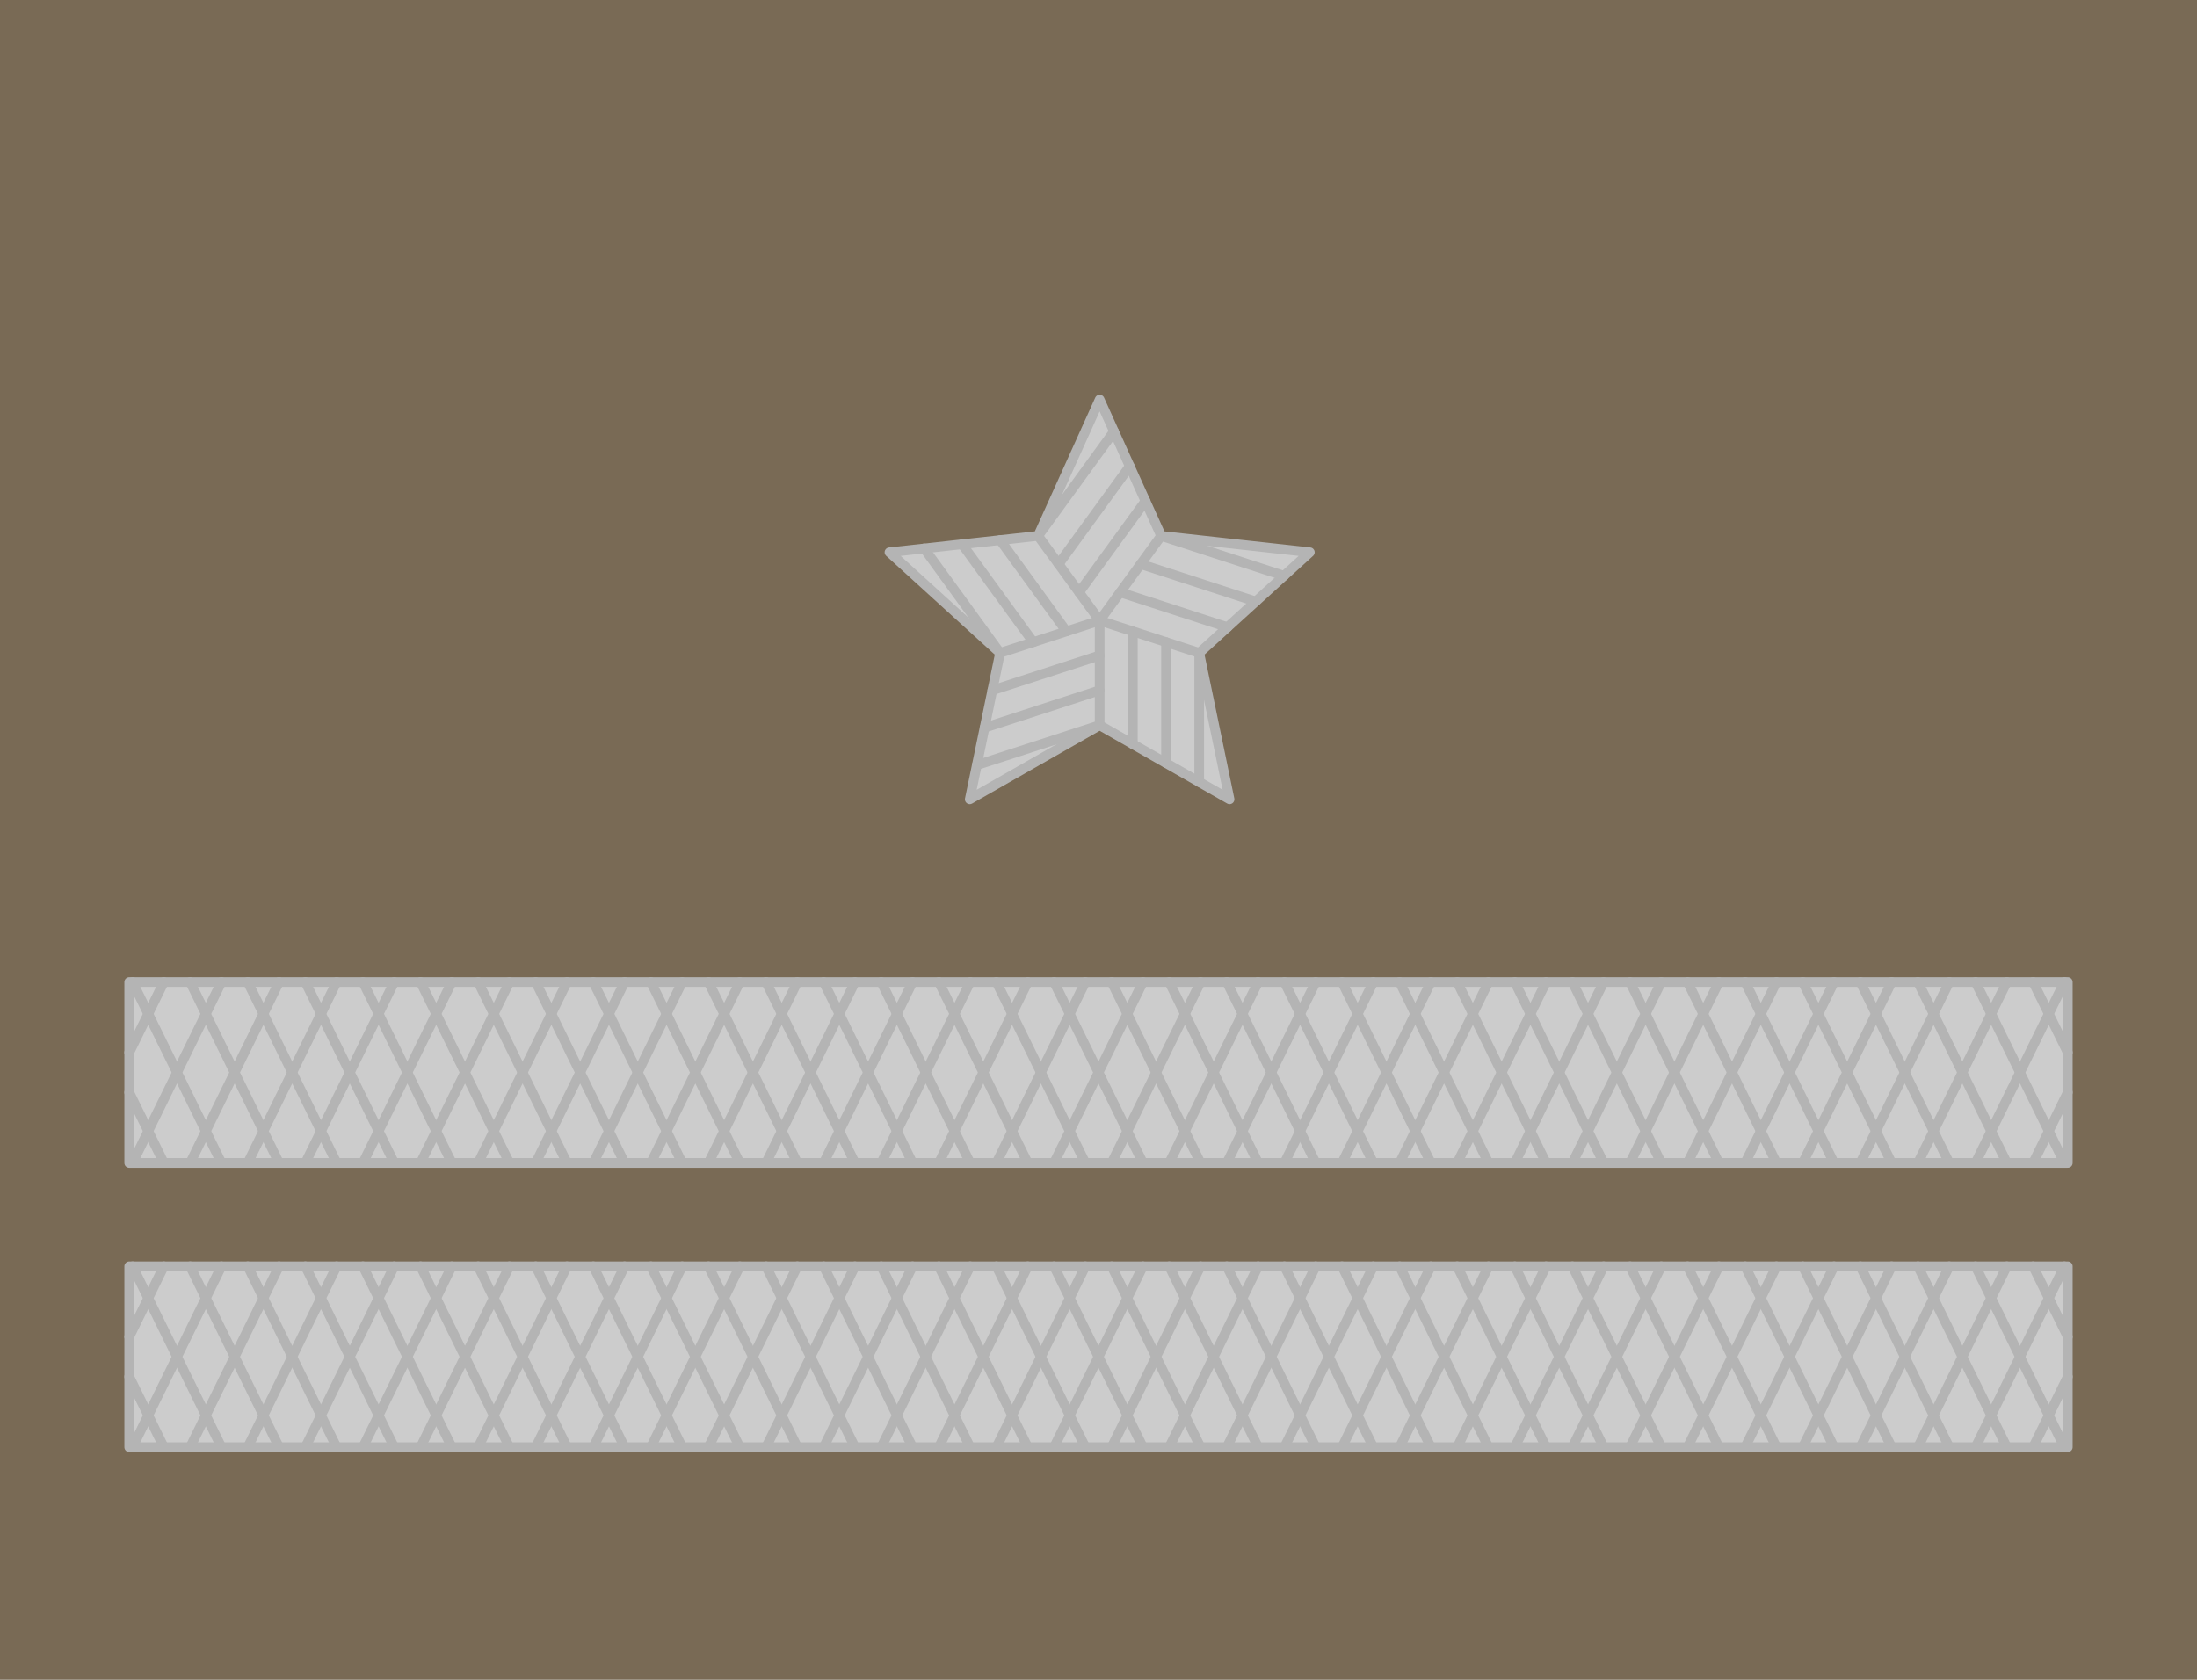 <?xml version="1.0" encoding="UTF-8" standalone="no"?>
<svg
   xmlns:dc="http://purl.org/dc/elements/1.1/"
   xmlns:cc="http://creativecommons.org/ns#"
   xmlns:rdf="http://www.w3.org/1999/02/22-rdf-syntax-ns#"
   xmlns:svg="http://www.w3.org/2000/svg"
   xmlns="http://www.w3.org/2000/svg"
   xmlns:sodipodi="http://sodipodi.sourceforge.net/DTD/sodipodi-0.dtd"
   xmlns:inkscape="http://www.inkscape.org/namespaces/inkscape"
   width="340"
   height="260"
   id="svg2985"
   version="1.1"
   inkscape:version="0.48.4 r9939"
   sodipodi:docname="POL military rank patch - major.svg">
  <title
     id="title23334">Polskie stopnie wojskowe na kurtkach</title>
  <sodipodi:namedview
     pagecolor="#ffffff"
     bordercolor="#666666"
     borderopacity="1"
     objecttolerance="10"
     gridtolerance="10"
     guidetolerance="10"
     inkscape:pageopacity="0"
     inkscape:pageshadow="2"
     inkscape:window-width="764"
     inkscape:window-height="738"
     id="namedview3787"
     showgrid="false"
     inkscape:zoom="0.34573369"
     inkscape:cx="599.45185"
     inkscape:cy="753.97009"
     inkscape:window-x="258"
     inkscape:window-y="37"
     inkscape:window-maximized="0"
     inkscape:current-layer="layer3" />
  <defs
     id="defs2989" />
  <g
     inkscape:label="ramki"
     inkscape:groupmode="layer"
     id="g3625"
     transform="translate(0,-792.362)"
     style="display:inline">
    <path
       style="fill:#796a55;fill-opacity:1;stroke:none"
       d="m 0,1052.362 340,0 0,-260 -340,0 0,260 z"
       id="path3651"
       inkscape:connector-curvature="0" />
  </g>
  <g
     inkscape:groupmode="layer"
     id="layer2"
     inkscape:label="stopnie"
     style="display:inline"
     transform="translate(0,-1248)">
    <path
       style="fill:#cccccc;fill-opacity:1;stroke:#B4B4B4;stroke-width:1.5;stroke-linecap:round;stroke-linejoin:round;stroke-miterlimit:4;stroke-opacity:1;stroke-dasharray:none;display:inline"
       d="M 20,1472 320,1472 l 0,-28 -300,0 0,28 z"
       id="path3888"
       inkscape:connector-curvature="0" />
    <path
       style="fill:#cccccc;fill-opacity:1;stroke:#B4B4B4;stroke-width:1.5;stroke-linecap:round;stroke-linejoin:round;stroke-miterlimit:4;stroke-opacity:1;stroke-dasharray:none;display:inline"
       d="M 20,1428 320,1428 l 0,-28 -300,0 0,28 z"
       id="path3890"
       inkscape:connector-curvature="0" />
    <path
       style="fill:#cccccc;fill-opacity:1;stroke:#B4B4B4;stroke-width:1.5;stroke-linecap:round;stroke-linejoin:round;stroke-miterlimit:4;stroke-opacity:1;stroke-dasharray:none;display:inline"
       d="m 170.178,1309.851 9.522,21.094 23.004,2.538 -17.119,15.574 4.695,22.662 -20.102,-11.468 -20.102,11.468 4.695,-22.662 -17.119,-15.574 23.004,-2.538 9.522,-21.094 z"
       id="path3952"
       inkscape:connector-curvature="0" />
  </g>
  <g
     inkscape:groupmode="layer"
     id="layer3"
     inkscape:label="hatch"
     style="display:inline"
     transform="translate(0,-1248)">
    <path
       style="fill:none;stroke:#B4B4B4;stroke-width:1.5;stroke-linecap:round;stroke-linejoin:round;stroke-miterlimit:4;stroke-opacity:1;stroke-dasharray:none;display:inline"
       d="m 100.734,1444 13.751,28"
       id="path4790"
       inkscape:connector-curvature="0" />
    <path
       style="fill:none;stroke:#B4B4B4;stroke-width:1.5;stroke-linecap:round;stroke-linejoin:round;stroke-miterlimit:4;stroke-opacity:1;stroke-dasharray:none;display:inline"
       d="m 91.822,1444 13.751,28"
       id="path4792"
       inkscape:connector-curvature="0" />
    <path
       style="fill:none;stroke:#B4B4B4;stroke-width:1.5;stroke-linecap:round;stroke-linejoin:round;stroke-miterlimit:4;stroke-opacity:1;stroke-dasharray:none;display:inline"
       d="m 114.486,1444 -13.751,28"
       id="path4794"
       inkscape:connector-curvature="0" />
    <path
       style="fill:none;stroke:#B4B4B4;stroke-width:1.5;stroke-linecap:round;stroke-linejoin:round;stroke-miterlimit:4;stroke-opacity:1;stroke-dasharray:none;display:inline"
       d="m 105.573,1444 -13.751,28"
       id="path4796"
       inkscape:connector-curvature="0" />
    <path
       style="fill:none;stroke:#B4B4B4;stroke-width:1.5;stroke-linecap:round;stroke-linejoin:round;stroke-miterlimit:4;stroke-opacity:1;stroke-dasharray:none;display:inline"
       d="m 82.909,1444 13.751,28"
       id="path4798"
       inkscape:connector-curvature="0" />
    <path
       style="fill:none;stroke:#B4B4B4;stroke-width:1.5;stroke-linecap:round;stroke-linejoin:round;stroke-miterlimit:4;stroke-opacity:1;stroke-dasharray:none;display:inline"
       d="m 96.66,1444 -13.751,28"
       id="path4800"
       inkscape:connector-curvature="0" />
    <path
       style="fill:none;stroke:#B4B4B4;stroke-width:1.5;stroke-linecap:round;stroke-linejoin:round;stroke-miterlimit:4;stroke-opacity:1;stroke-dasharray:none;display:inline"
       d="m 73.996,1444 13.751,28"
       id="path4802"
       inkscape:connector-curvature="0" />
    <path
       style="fill:none;stroke:#B4B4B4;stroke-width:1.5;stroke-linecap:round;stroke-linejoin:round;stroke-miterlimit:4;stroke-opacity:1;stroke-dasharray:none;display:inline"
       d="m 87.748,1444 -13.751,28"
       id="path4804"
       inkscape:connector-curvature="0" />
    <path
       style="fill:none;stroke:#B4B4B4;stroke-width:1.5;stroke-linecap:round;stroke-linejoin:round;stroke-miterlimit:4;stroke-opacity:1;stroke-dasharray:none;display:inline"
       d="m 65.084,1444 13.751,28"
       id="path4806"
       inkscape:connector-curvature="0" />
    <path
       style="fill:none;stroke:#B4B4B4;stroke-width:1.5;stroke-linecap:round;stroke-linejoin:round;stroke-miterlimit:4;stroke-opacity:1;stroke-dasharray:none;display:inline"
       d="M 78.835,1444 65.084,1472"
       id="path4808"
       inkscape:connector-curvature="0" />
    <path
       style="fill:none;stroke:#B4B4B4;stroke-width:1.5;stroke-linecap:round;stroke-linejoin:round;stroke-miterlimit:4;stroke-opacity:1;stroke-dasharray:none;display:inline"
       d="m 56.171,1444 13.751,28"
       id="path4810"
       inkscape:connector-curvature="0" />
    <path
       style="fill:none;stroke:#B4B4B4;stroke-width:1.5;stroke-linecap:round;stroke-linejoin:round;stroke-miterlimit:4;stroke-opacity:1;stroke-dasharray:none;display:inline"
       d="m 69.922,1444 -13.751,28"
       id="path4812"
       inkscape:connector-curvature="0" />
    <path
       style="fill:none;stroke:#B4B4B4;stroke-width:1.5;stroke-linecap:round;stroke-linejoin:round;stroke-miterlimit:4;stroke-opacity:1;stroke-dasharray:none;display:inline"
       d="m 47.258,1444 13.751,28"
       id="path4814"
       inkscape:connector-curvature="0" />
    <path
       style="fill:none;stroke:#B4B4B4;stroke-width:1.5;stroke-linecap:round;stroke-linejoin:round;stroke-miterlimit:4;stroke-opacity:1;stroke-dasharray:none;display:inline"
       d="m 61.009,1444 -13.751,28"
       id="path4816"
       inkscape:connector-curvature="0" />
    <path
       style="fill:none;stroke:#B4B4B4;stroke-width:1.5;stroke-linecap:round;stroke-linejoin:round;stroke-miterlimit:4;stroke-opacity:1;stroke-dasharray:none;display:inline"
       d="m 38.345,1444 13.751,28"
       id="path4818"
       inkscape:connector-curvature="0" />
    <path
       style="fill:none;stroke:#B4B4B4;stroke-width:1.5;stroke-linecap:round;stroke-linejoin:round;stroke-miterlimit:4;stroke-opacity:1;stroke-dasharray:none;display:inline"
       d="m 52.097,1444 -13.751,28"
       id="path4820"
       inkscape:connector-curvature="0" />
    <path
       style="fill:none;stroke:#B4B4B4;stroke-width:1.5;stroke-linecap:round;stroke-linejoin:round;stroke-miterlimit:4;stroke-opacity:1;stroke-dasharray:none;display:inline"
       d="m 29.433,1444 13.751,28"
       id="path4822"
       inkscape:connector-curvature="0" />
    <path
       style="fill:none;stroke:#B4B4B4;stroke-width:1.5;stroke-linecap:round;stroke-linejoin:round;stroke-miterlimit:4;stroke-opacity:1;stroke-dasharray:none;display:inline"
       d="m 43.184,1444 -13.751,28"
       id="path4824"
       inkscape:connector-curvature="0" />
    <path
       style="fill:none;stroke:#B4B4B4;stroke-width:1.5;stroke-linecap:round;stroke-linejoin:round;stroke-miterlimit:4;stroke-opacity:1;stroke-dasharray:none;display:inline"
       d="m 20.52,1444 13.751,28"
       id="path4826"
       inkscape:connector-curvature="0" />
    <path
       style="fill:none;stroke:#B4B4B4;stroke-width:1.5;stroke-linecap:round;stroke-linejoin:round;stroke-miterlimit:4;stroke-opacity:1;stroke-dasharray:none;display:inline"
       d="m 34.271,1444 -13.751,28"
       id="path4828"
       inkscape:connector-curvature="0" />
    <path
       style="fill:none;stroke:#B4B4B4;stroke-width:1.5;stroke-linecap:round;stroke-linejoin:round;stroke-miterlimit:4;stroke-opacity:1;stroke-dasharray:none;display:inline"
       d="M 20,1461.089 25.359,1472"
       id="path4830"
       inkscape:connector-curvature="0" />
    <path
       style="fill:none;stroke:#B4B4B4;stroke-width:1.5;stroke-linecap:round;stroke-linejoin:round;stroke-miterlimit:4;stroke-opacity:1;stroke-dasharray:none;display:inline"
       d="m 25.359,1444 -5.359,10.911"
       id="path4832"
       inkscape:connector-curvature="0" />
    <path
       style="fill:none;stroke:#B4B4B4;stroke-width:1.5;stroke-linecap:round;stroke-linejoin:round;stroke-miterlimit:4;stroke-opacity:1;stroke-dasharray:none;display:inline"
       d="m 180.949,1444 13.751,28"
       id="path4834"
       inkscape:connector-curvature="0" />
    <path
       style="fill:none;stroke:#B4B4B4;stroke-width:1.5;stroke-linecap:round;stroke-linejoin:round;stroke-miterlimit:4;stroke-opacity:1;stroke-dasharray:none;display:inline"
       d="m 172.036,1444 13.751,28"
       id="path4836"
       inkscape:connector-curvature="0" />
    <path
       style="fill:none;stroke:#B4B4B4;stroke-width:1.5;stroke-linecap:round;stroke-linejoin:round;stroke-miterlimit:4;stroke-opacity:1;stroke-dasharray:none;display:inline"
       d="m 194.7,1444 -13.751,28"
       id="path4838"
       inkscape:connector-curvature="0" />
    <path
       style="fill:none;stroke:#B4B4B4;stroke-width:1.5;stroke-linecap:round;stroke-linejoin:round;stroke-miterlimit:4;stroke-opacity:1;stroke-dasharray:none;display:inline"
       d="m 185.787,1444 -13.751,28"
       id="path4840"
       inkscape:connector-curvature="0" />
    <path
       style="fill:none;stroke:#B4B4B4;stroke-width:1.5;stroke-linecap:round;stroke-linejoin:round;stroke-miterlimit:4;stroke-opacity:1;stroke-dasharray:none;display:inline"
       d="m 163.123,1444 13.751,28"
       id="path4842"
       inkscape:connector-curvature="0" />
    <path
       style="fill:none;stroke:#B4B4B4;stroke-width:1.5;stroke-linecap:round;stroke-linejoin:round;stroke-miterlimit:4;stroke-opacity:1;stroke-dasharray:none;display:inline"
       d="m 176.875,1444 -13.751,28"
       id="path4844"
       inkscape:connector-curvature="0" />
    <path
       style="fill:none;stroke:#B4B4B4;stroke-width:1.5;stroke-linecap:round;stroke-linejoin:round;stroke-miterlimit:4;stroke-opacity:1;stroke-dasharray:none;display:inline"
       d="m 154.211,1444 13.751,28"
       id="path4846"
       inkscape:connector-curvature="0" />
    <path
       style="fill:none;stroke:#B4B4B4;stroke-width:1.5;stroke-linecap:round;stroke-linejoin:round;stroke-miterlimit:4;stroke-opacity:1;stroke-dasharray:none;display:inline"
       d="m 167.962,1444 -13.751,28"
       id="path4848"
       inkscape:connector-curvature="0" />
    <path
       style="fill:none;stroke:#B4B4B4;stroke-width:1.5;stroke-linecap:round;stroke-linejoin:round;stroke-miterlimit:4;stroke-opacity:1;stroke-dasharray:none;display:inline"
       d="m 145.298,1444 13.751,28"
       id="path4850"
       inkscape:connector-curvature="0" />
    <path
       style="fill:none;stroke:#B4B4B4;stroke-width:1.5;stroke-linecap:round;stroke-linejoin:round;stroke-miterlimit:4;stroke-opacity:1;stroke-dasharray:none;display:inline"
       d="m 159.049,1444 -13.751,28"
       id="path4852"
       inkscape:connector-curvature="0" />
    <path
       style="fill:none;stroke:#B4B4B4;stroke-width:1.5;stroke-linecap:round;stroke-linejoin:round;stroke-miterlimit:4;stroke-opacity:1;stroke-dasharray:none;display:inline"
       d="m 136.385,1444 13.751,28"
       id="path4854"
       inkscape:connector-curvature="0" />
    <path
       style="fill:none;stroke:#B4B4B4;stroke-width:1.5;stroke-linecap:round;stroke-linejoin:round;stroke-miterlimit:4;stroke-opacity:1;stroke-dasharray:none;display:inline"
       d="m 150.137,1444 -13.751,28"
       id="path4856"
       inkscape:connector-curvature="0" />
    <path
       style="fill:none;stroke:#B4B4B4;stroke-width:1.5;stroke-linecap:round;stroke-linejoin:round;stroke-miterlimit:4;stroke-opacity:1;stroke-dasharray:none;display:inline"
       d="m 127.473,1444 13.751,28"
       id="path4858"
       inkscape:connector-curvature="0" />
    <path
       style="fill:none;stroke:#B4B4B4;stroke-width:1.5;stroke-linecap:round;stroke-linejoin:round;stroke-miterlimit:4;stroke-opacity:1;stroke-dasharray:none;display:inline"
       d="m 141.224,1444 -13.751,28"
       id="path4860"
       inkscape:connector-curvature="0" />
    <path
       style="fill:none;stroke:#B4B4B4;stroke-width:1.5;stroke-linecap:round;stroke-linejoin:round;stroke-miterlimit:4;stroke-opacity:1;stroke-dasharray:none;display:inline"
       d="m 118.56,1444 13.751,28"
       id="path4862"
       inkscape:connector-curvature="0" />
    <path
       style="fill:none;stroke:#B4B4B4;stroke-width:1.5;stroke-linecap:round;stroke-linejoin:round;stroke-miterlimit:4;stroke-opacity:1;stroke-dasharray:none;display:inline"
       d="m 132.311,1444 -13.751,28"
       id="path4864"
       inkscape:connector-curvature="0" />
    <path
       style="fill:none;stroke:#B4B4B4;stroke-width:1.5;stroke-linecap:round;stroke-linejoin:round;stroke-miterlimit:4;stroke-opacity:1;stroke-dasharray:none;display:inline"
       d="m 109.647,1444 13.751,28"
       id="path4866"
       inkscape:connector-curvature="0" />
    <path
       style="fill:none;stroke:#B4B4B4;stroke-width:1.5;stroke-linecap:round;stroke-linejoin:round;stroke-miterlimit:4;stroke-opacity:1;stroke-dasharray:none;display:inline"
       d="m 123.398,1444 -13.751,28"
       id="path4868"
       inkscape:connector-curvature="0" />
    <path
       style="fill:none;stroke:#B4B4B4;stroke-width:1.5;stroke-linecap:round;stroke-linejoin:round;stroke-miterlimit:4;stroke-opacity:1;stroke-dasharray:none;display:inline"
       d="m 261.163,1444 13.751,28"
       id="path4870"
       inkscape:connector-curvature="0" />
    <path
       style="fill:none;stroke:#B4B4B4;stroke-width:1.5;stroke-linecap:round;stroke-linejoin:round;stroke-miterlimit:4;stroke-opacity:1;stroke-dasharray:none;display:inline"
       d="m 252.251,1444 13.751,28"
       id="path4872"
       inkscape:connector-curvature="0" />
    <path
       style="fill:none;stroke:#B4B4B4;stroke-width:1.5;stroke-linecap:round;stroke-linejoin:round;stroke-miterlimit:4;stroke-opacity:1;stroke-dasharray:none;display:inline"
       d="m 274.915,1444 -13.751,28"
       id="path4874"
       inkscape:connector-curvature="0" />
    <path
       style="fill:none;stroke:#B4B4B4;stroke-width:1.5;stroke-linecap:round;stroke-linejoin:round;stroke-miterlimit:4;stroke-opacity:1;stroke-dasharray:none;display:inline"
       d="m 266.002,1444 -13.751,28"
       id="path4876"
       inkscape:connector-curvature="0" />
    <path
       style="fill:none;stroke:#B4B4B4;stroke-width:1.5;stroke-linecap:round;stroke-linejoin:round;stroke-miterlimit:4;stroke-opacity:1;stroke-dasharray:none;display:inline"
       d="m 243.338,1444 13.751,28"
       id="path4878"
       inkscape:connector-curvature="0" />
    <path
       style="fill:none;stroke:#B4B4B4;stroke-width:1.5;stroke-linecap:round;stroke-linejoin:round;stroke-miterlimit:4;stroke-opacity:1;stroke-dasharray:none;display:inline"
       d="m 257.089,1444 -13.751,28"
       id="path4880"
       inkscape:connector-curvature="0" />
    <path
       style="fill:none;stroke:#B4B4B4;stroke-width:1.5;stroke-linecap:round;stroke-linejoin:round;stroke-miterlimit:4;stroke-opacity:1;stroke-dasharray:none;display:inline"
       d="m 234.425,1444 13.751,28"
       id="path4882"
       inkscape:connector-curvature="0" />
    <path
       style="fill:none;stroke:#B4B4B4;stroke-width:1.5;stroke-linecap:round;stroke-linejoin:round;stroke-miterlimit:4;stroke-opacity:1;stroke-dasharray:none;display:inline"
       d="m 248.176,1444 -13.751,28"
       id="path4884"
       inkscape:connector-curvature="0" />
    <path
       style="fill:none;stroke:#B4B4B4;stroke-width:1.5;stroke-linecap:round;stroke-linejoin:round;stroke-miterlimit:4;stroke-opacity:1;stroke-dasharray:none;display:inline"
       d="m 225.512,1444 13.751,28"
       id="path4886"
       inkscape:connector-curvature="0" />
    <path
       style="fill:none;stroke:#B4B4B4;stroke-width:1.5;stroke-linecap:round;stroke-linejoin:round;stroke-miterlimit:4;stroke-opacity:1;stroke-dasharray:none;display:inline"
       d="m 239.264,1444 -13.751,28"
       id="path4888"
       inkscape:connector-curvature="0" />
    <path
       style="fill:none;stroke:#B4B4B4;stroke-width:1.5;stroke-linecap:round;stroke-linejoin:round;stroke-miterlimit:4;stroke-opacity:1;stroke-dasharray:none;display:inline"
       d="m 216.6,1444 13.751,28"
       id="path4890"
       inkscape:connector-curvature="0" />
    <path
       style="fill:none;stroke:#B4B4B4;stroke-width:1.5;stroke-linecap:round;stroke-linejoin:round;stroke-miterlimit:4;stroke-opacity:1;stroke-dasharray:none;display:inline"
       d="m 230.351,1444 -13.751,28"
       id="path4892"
       inkscape:connector-curvature="0" />
    <path
       style="fill:none;stroke:#B4B4B4;stroke-width:1.5;stroke-linecap:round;stroke-linejoin:round;stroke-miterlimit:4;stroke-opacity:1;stroke-dasharray:none;display:inline"
       d="m 207.687,1444 13.751,28"
       id="path4894"
       inkscape:connector-curvature="0" />
    <path
       style="fill:none;stroke:#B4B4B4;stroke-width:1.5;stroke-linecap:round;stroke-linejoin:round;stroke-miterlimit:4;stroke-opacity:1;stroke-dasharray:none;display:inline"
       d="M 221.438,1444 207.687,1472"
       id="path4896"
       inkscape:connector-curvature="0" />
    <path
       style="fill:none;stroke:#B4B4B4;stroke-width:1.5;stroke-linecap:round;stroke-linejoin:round;stroke-miterlimit:4;stroke-opacity:1;stroke-dasharray:none;display:inline"
       d="m 198.774,1444 13.751,28"
       id="path4898"
       inkscape:connector-curvature="0" />
    <path
       style="fill:none;stroke:#B4B4B4;stroke-width:1.5;stroke-linecap:round;stroke-linejoin:round;stroke-miterlimit:4;stroke-opacity:1;stroke-dasharray:none;display:inline"
       d="m 212.526,1444 -13.751,28"
       id="path4900"
       inkscape:connector-curvature="0" />
    <path
       style="fill:none;stroke:#B4B4B4;stroke-width:1.5;stroke-linecap:round;stroke-linejoin:round;stroke-miterlimit:4;stroke-opacity:1;stroke-dasharray:none;display:inline"
       d="m 189.862,1444 13.751,28"
       id="path4902"
       inkscape:connector-curvature="0" />
    <path
       style="fill:none;stroke:#B4B4B4;stroke-width:1.5;stroke-linecap:round;stroke-linejoin:round;stroke-miterlimit:4;stroke-opacity:1;stroke-dasharray:none;display:inline"
       d="m 203.613,1444 -13.751,28"
       id="path4904"
       inkscape:connector-curvature="0" />
    <path
       style="fill:none;stroke:#B4B4B4;stroke-width:1.5;stroke-linecap:round;stroke-linejoin:round;stroke-miterlimit:4;stroke-opacity:1;stroke-dasharray:none;display:inline"
       d="M 314.64,1444 320,1454.915"
       id="path4906"
       inkscape:connector-curvature="0" />
    <path
       style="fill:none;stroke:#B4B4B4;stroke-width:1.5;stroke-linecap:round;stroke-linejoin:round;stroke-miterlimit:4;stroke-opacity:1;stroke-dasharray:none;display:inline"
       d="M 320,1461.085 314.64,1472"
       id="path4908"
       inkscape:connector-curvature="0" />
    <path
       style="fill:none;stroke:#B4B4B4;stroke-width:1.5;stroke-linecap:round;stroke-linejoin:round;stroke-miterlimit:4;stroke-opacity:1;stroke-dasharray:none;display:inline"
       d="m 305.727,1444 13.751,28"
       id="path4910"
       inkscape:connector-curvature="0" />
    <path
       style="fill:none;stroke:#B4B4B4;stroke-width:1.5;stroke-linecap:round;stroke-linejoin:round;stroke-miterlimit:4;stroke-opacity:1;stroke-dasharray:none;display:inline"
       d="m 319.478,1444 -13.751,28"
       id="path4912"
       inkscape:connector-curvature="0" />
    <path
       style="fill:none;stroke:#B4B4B4;stroke-width:1.5;stroke-linecap:round;stroke-linejoin:round;stroke-miterlimit:4;stroke-opacity:1;stroke-dasharray:none;display:inline"
       d="m 296.814,1444 13.751,28"
       id="path4914"
       inkscape:connector-curvature="0" />
    <path
       style="fill:none;stroke:#B4B4B4;stroke-width:1.5;stroke-linecap:round;stroke-linejoin:round;stroke-miterlimit:4;stroke-opacity:1;stroke-dasharray:none;display:inline"
       d="m 310.565,1444 -13.751,28"
       id="path4916"
       inkscape:connector-curvature="0" />
    <path
       style="fill:none;stroke:#B4B4B4;stroke-width:1.5;stroke-linecap:round;stroke-linejoin:round;stroke-miterlimit:4;stroke-opacity:1;stroke-dasharray:none;display:inline"
       d="m 287.901,1444 13.751,28"
       id="path4918"
       inkscape:connector-curvature="0" />
    <path
       style="fill:none;stroke:#B4B4B4;stroke-width:1.5;stroke-linecap:round;stroke-linejoin:round;stroke-miterlimit:4;stroke-opacity:1;stroke-dasharray:none;display:inline"
       d="m 301.653,1444 -13.751,28"
       id="path4920"
       inkscape:connector-curvature="0" />
    <path
       style="fill:none;stroke:#B4B4B4;stroke-width:1.5;stroke-linecap:round;stroke-linejoin:round;stroke-miterlimit:4;stroke-opacity:1;stroke-dasharray:none;display:inline"
       d="m 278.989,1444 13.751,28"
       id="path4922"
       inkscape:connector-curvature="0" />
    <path
       style="fill:none;stroke:#B4B4B4;stroke-width:1.5;stroke-linecap:round;stroke-linejoin:round;stroke-miterlimit:4;stroke-opacity:1;stroke-dasharray:none;display:inline"
       d="m 292.74,1444 -13.751,28"
       id="path4924"
       inkscape:connector-curvature="0" />
    <path
       style="fill:none;stroke:#B4B4B4;stroke-width:1.5;stroke-linecap:round;stroke-linejoin:round;stroke-miterlimit:4;stroke-opacity:1;stroke-dasharray:none;display:inline"
       d="m 270.076,1444 13.751,28"
       id="path4926"
       inkscape:connector-curvature="0" />
    <path
       style="fill:none;stroke:#B4B4B4;stroke-width:1.5;stroke-linecap:round;stroke-linejoin:round;stroke-miterlimit:4;stroke-opacity:1;stroke-dasharray:none;display:inline"
       d="M 283.827,1444 270.076,1472"
       id="path4928"
       inkscape:connector-curvature="0" />
    <path
       style="fill:none;stroke:#B4B4B4;stroke-width:1.5;stroke-linecap:round;stroke-linejoin:round;stroke-miterlimit:4;stroke-opacity:1;stroke-dasharray:none;display:inline"
       d="m 100.734,1400 13.751,28"
       id="path4930"
       inkscape:connector-curvature="0" />
    <path
       style="fill:none;stroke:#B4B4B4;stroke-width:1.5;stroke-linecap:round;stroke-linejoin:round;stroke-miterlimit:4;stroke-opacity:1;stroke-dasharray:none;display:inline"
       d="m 91.822,1400 13.751,28"
       id="path4932"
       inkscape:connector-curvature="0" />
    <path
       style="fill:none;stroke:#B4B4B4;stroke-width:1.5;stroke-linecap:round;stroke-linejoin:round;stroke-miterlimit:4;stroke-opacity:1;stroke-dasharray:none;display:inline"
       d="m 114.486,1400 -13.751,28"
       id="path4934"
       inkscape:connector-curvature="0" />
    <path
       style="fill:none;stroke:#B4B4B4;stroke-width:1.5;stroke-linecap:round;stroke-linejoin:round;stroke-miterlimit:4;stroke-opacity:1;stroke-dasharray:none;display:inline"
       d="m 105.573,1400 -13.751,28"
       id="path4936"
       inkscape:connector-curvature="0" />
    <path
       style="fill:none;stroke:#B4B4B4;stroke-width:1.5;stroke-linecap:round;stroke-linejoin:round;stroke-miterlimit:4;stroke-opacity:1;stroke-dasharray:none;display:inline"
       d="m 82.909,1400 13.751,28"
       id="path4938"
       inkscape:connector-curvature="0" />
    <path
       style="fill:none;stroke:#B4B4B4;stroke-width:1.5;stroke-linecap:round;stroke-linejoin:round;stroke-miterlimit:4;stroke-opacity:1;stroke-dasharray:none;display:inline"
       d="m 96.66,1400 -13.751,28"
       id="path4940"
       inkscape:connector-curvature="0" />
    <path
       style="fill:none;stroke:#B4B4B4;stroke-width:1.5;stroke-linecap:round;stroke-linejoin:round;stroke-miterlimit:4;stroke-opacity:1;stroke-dasharray:none;display:inline"
       d="m 73.996,1400 13.751,28"
       id="path4942"
       inkscape:connector-curvature="0" />
    <path
       style="fill:none;stroke:#B4B4B4;stroke-width:1.5;stroke-linecap:round;stroke-linejoin:round;stroke-miterlimit:4;stroke-opacity:1;stroke-dasharray:none;display:inline"
       d="m 87.748,1400 -13.751,28"
       id="path4944"
       inkscape:connector-curvature="0" />
    <path
       style="fill:none;stroke:#B4B4B4;stroke-width:1.5;stroke-linecap:round;stroke-linejoin:round;stroke-miterlimit:4;stroke-opacity:1;stroke-dasharray:none;display:inline"
       d="m 65.084,1400 13.751,28"
       id="path4946"
       inkscape:connector-curvature="0" />
    <path
       style="fill:none;stroke:#B4B4B4;stroke-width:1.5;stroke-linecap:round;stroke-linejoin:round;stroke-miterlimit:4;stroke-opacity:1;stroke-dasharray:none;display:inline"
       d="M 78.835,1400 65.084,1428"
       id="path4948"
       inkscape:connector-curvature="0" />
    <path
       style="fill:none;stroke:#B4B4B4;stroke-width:1.5;stroke-linecap:round;stroke-linejoin:round;stroke-miterlimit:4;stroke-opacity:1;stroke-dasharray:none;display:inline"
       d="m 56.171,1400 13.751,28"
       id="path4950"
       inkscape:connector-curvature="0" />
    <path
       style="fill:none;stroke:#B4B4B4;stroke-width:1.5;stroke-linecap:round;stroke-linejoin:round;stroke-miterlimit:4;stroke-opacity:1;stroke-dasharray:none;display:inline"
       d="m 69.922,1400 -13.751,28"
       id="path4952"
       inkscape:connector-curvature="0" />
    <path
       style="fill:none;stroke:#B4B4B4;stroke-width:1.5;stroke-linecap:round;stroke-linejoin:round;stroke-miterlimit:4;stroke-opacity:1;stroke-dasharray:none;display:inline"
       d="m 47.258,1400 13.751,28"
       id="path4954"
       inkscape:connector-curvature="0" />
    <path
       style="fill:none;stroke:#B4B4B4;stroke-width:1.5;stroke-linecap:round;stroke-linejoin:round;stroke-miterlimit:4;stroke-opacity:1;stroke-dasharray:none;display:inline"
       d="m 61.009,1400 -13.751,28"
       id="path4956"
       inkscape:connector-curvature="0" />
    <path
       style="fill:none;stroke:#B4B4B4;stroke-width:1.5;stroke-linecap:round;stroke-linejoin:round;stroke-miterlimit:4;stroke-opacity:1;stroke-dasharray:none;display:inline"
       d="m 38.345,1400 13.751,28"
       id="path4958"
       inkscape:connector-curvature="0" />
    <path
       style="fill:none;stroke:#B4B4B4;stroke-width:1.5;stroke-linecap:round;stroke-linejoin:round;stroke-miterlimit:4;stroke-opacity:1;stroke-dasharray:none;display:inline"
       d="m 52.097,1400 -13.751,28"
       id="path4960"
       inkscape:connector-curvature="0" />
    <path
       style="fill:none;stroke:#B4B4B4;stroke-width:1.5;stroke-linecap:round;stroke-linejoin:round;stroke-miterlimit:4;stroke-opacity:1;stroke-dasharray:none;display:inline"
       d="m 29.433,1400 13.751,28"
       id="path4962"
       inkscape:connector-curvature="0" />
    <path
       style="fill:none;stroke:#B4B4B4;stroke-width:1.5;stroke-linecap:round;stroke-linejoin:round;stroke-miterlimit:4;stroke-opacity:1;stroke-dasharray:none;display:inline"
       d="m 43.184,1400 -13.751,28"
       id="path4964"
       inkscape:connector-curvature="0" />
    <path
       style="fill:none;stroke:#B4B4B4;stroke-width:1.5;stroke-linecap:round;stroke-linejoin:round;stroke-miterlimit:4;stroke-opacity:1;stroke-dasharray:none;display:inline"
       d="m 20.52,1400 13.751,28"
       id="path4966"
       inkscape:connector-curvature="0" />
    <path
       style="fill:none;stroke:#B4B4B4;stroke-width:1.5;stroke-linecap:round;stroke-linejoin:round;stroke-miterlimit:4;stroke-opacity:1;stroke-dasharray:none;display:inline"
       d="m 34.271,1400 -13.751,28"
       id="path4968"
       inkscape:connector-curvature="0" />
    <path
       style="fill:none;stroke:#B4B4B4;stroke-width:1.5;stroke-linecap:round;stroke-linejoin:round;stroke-miterlimit:4;stroke-opacity:1;stroke-dasharray:none;display:inline"
       d="M 20,1417.089 25.359,1428"
       id="path4970"
       inkscape:connector-curvature="0" />
    <path
       style="fill:none;stroke:#B4B4B4;stroke-width:1.5;stroke-linecap:round;stroke-linejoin:round;stroke-miterlimit:4;stroke-opacity:1;stroke-dasharray:none;display:inline"
       d="m 25.359,1400 -5.359,10.911"
       id="path4972"
       inkscape:connector-curvature="0" />
    <path
       style="fill:none;stroke:#B4B4B4;stroke-width:1.5;stroke-linecap:round;stroke-linejoin:round;stroke-miterlimit:4;stroke-opacity:1;stroke-dasharray:none;display:inline"
       d="m 180.949,1400 13.751,28"
       id="path4974"
       inkscape:connector-curvature="0" />
    <path
       style="fill:none;stroke:#B4B4B4;stroke-width:1.5;stroke-linecap:round;stroke-linejoin:round;stroke-miterlimit:4;stroke-opacity:1;stroke-dasharray:none;display:inline"
       d="m 172.036,1400 13.751,28"
       id="path4976"
       inkscape:connector-curvature="0" />
    <path
       style="fill:none;stroke:#B4B4B4;stroke-width:1.5;stroke-linecap:round;stroke-linejoin:round;stroke-miterlimit:4;stroke-opacity:1;stroke-dasharray:none;display:inline"
       d="m 194.7,1400 -13.751,28"
       id="path4978"
       inkscape:connector-curvature="0" />
    <path
       style="fill:none;stroke:#B4B4B4;stroke-width:1.5;stroke-linecap:round;stroke-linejoin:round;stroke-miterlimit:4;stroke-opacity:1;stroke-dasharray:none;display:inline"
       d="m 185.787,1400 -13.751,28"
       id="path4980"
       inkscape:connector-curvature="0" />
    <path
       style="fill:none;stroke:#B4B4B4;stroke-width:1.5;stroke-linecap:round;stroke-linejoin:round;stroke-miterlimit:4;stroke-opacity:1;stroke-dasharray:none;display:inline"
       d="m 163.123,1400 13.751,28"
       id="path4982"
       inkscape:connector-curvature="0" />
    <path
       style="fill:none;stroke:#B4B4B4;stroke-width:1.5;stroke-linecap:round;stroke-linejoin:round;stroke-miterlimit:4;stroke-opacity:1;stroke-dasharray:none;display:inline"
       d="m 176.875,1400 -13.751,28"
       id="path4984"
       inkscape:connector-curvature="0" />
    <path
       style="fill:none;stroke:#B4B4B4;stroke-width:1.5;stroke-linecap:round;stroke-linejoin:round;stroke-miterlimit:4;stroke-opacity:1;stroke-dasharray:none;display:inline"
       d="m 154.211,1400 13.751,28"
       id="path4986"
       inkscape:connector-curvature="0" />
    <path
       style="fill:none;stroke:#B4B4B4;stroke-width:1.5;stroke-linecap:round;stroke-linejoin:round;stroke-miterlimit:4;stroke-opacity:1;stroke-dasharray:none;display:inline"
       d="m 167.962,1400 -13.751,28"
       id="path4988"
       inkscape:connector-curvature="0" />
    <path
       style="fill:none;stroke:#B4B4B4;stroke-width:1.5;stroke-linecap:round;stroke-linejoin:round;stroke-miterlimit:4;stroke-opacity:1;stroke-dasharray:none;display:inline"
       d="m 145.298,1400 13.751,28"
       id="path4990"
       inkscape:connector-curvature="0" />
    <path
       style="fill:none;stroke:#B4B4B4;stroke-width:1.5;stroke-linecap:round;stroke-linejoin:round;stroke-miterlimit:4;stroke-opacity:1;stroke-dasharray:none;display:inline"
       d="m 159.049,1400 -13.751,28"
       id="path4992"
       inkscape:connector-curvature="0" />
    <path
       style="fill:none;stroke:#B4B4B4;stroke-width:1.5;stroke-linecap:round;stroke-linejoin:round;stroke-miterlimit:4;stroke-opacity:1;stroke-dasharray:none;display:inline"
       d="m 136.385,1400 13.751,28"
       id="path4994"
       inkscape:connector-curvature="0" />
    <path
       style="fill:none;stroke:#B4B4B4;stroke-width:1.5;stroke-linecap:round;stroke-linejoin:round;stroke-miterlimit:4;stroke-opacity:1;stroke-dasharray:none;display:inline"
       d="m 150.137,1400 -13.751,28"
       id="path4996"
       inkscape:connector-curvature="0" />
    <path
       style="fill:none;stroke:#B4B4B4;stroke-width:1.5;stroke-linecap:round;stroke-linejoin:round;stroke-miterlimit:4;stroke-opacity:1;stroke-dasharray:none;display:inline"
       d="m 127.473,1400 13.751,28"
       id="path4998"
       inkscape:connector-curvature="0" />
    <path
       style="fill:none;stroke:#B4B4B4;stroke-width:1.5;stroke-linecap:round;stroke-linejoin:round;stroke-miterlimit:4;stroke-opacity:1;stroke-dasharray:none;display:inline"
       d="m 141.224,1400 -13.751,28"
       id="path5000"
       inkscape:connector-curvature="0" />
    <path
       style="fill:none;stroke:#B4B4B4;stroke-width:1.5;stroke-linecap:round;stroke-linejoin:round;stroke-miterlimit:4;stroke-opacity:1;stroke-dasharray:none;display:inline"
       d="m 118.56,1400 13.751,28"
       id="path5002"
       inkscape:connector-curvature="0" />
    <path
       style="fill:none;stroke:#B4B4B4;stroke-width:1.5;stroke-linecap:round;stroke-linejoin:round;stroke-miterlimit:4;stroke-opacity:1;stroke-dasharray:none;display:inline"
       d="m 132.311,1400 -13.751,28"
       id="path5004"
       inkscape:connector-curvature="0" />
    <path
       style="fill:none;stroke:#B4B4B4;stroke-width:1.5;stroke-linecap:round;stroke-linejoin:round;stroke-miterlimit:4;stroke-opacity:1;stroke-dasharray:none;display:inline"
       d="m 109.647,1400 13.751,28"
       id="path5006"
       inkscape:connector-curvature="0" />
    <path
       style="fill:none;stroke:#B4B4B4;stroke-width:1.5;stroke-linecap:round;stroke-linejoin:round;stroke-miterlimit:4;stroke-opacity:1;stroke-dasharray:none;display:inline"
       d="m 123.398,1400 -13.751,28"
       id="path5008"
       inkscape:connector-curvature="0" />
    <path
       style="fill:none;stroke:#B4B4B4;stroke-width:1.5;stroke-linecap:round;stroke-linejoin:round;stroke-miterlimit:4;stroke-opacity:1;stroke-dasharray:none;display:inline"
       d="m 261.163,1400 13.751,28"
       id="path5010"
       inkscape:connector-curvature="0" />
    <path
       style="fill:none;stroke:#B4B4B4;stroke-width:1.5;stroke-linecap:round;stroke-linejoin:round;stroke-miterlimit:4;stroke-opacity:1;stroke-dasharray:none;display:inline"
       d="m 252.251,1400 13.751,28"
       id="path5012"
       inkscape:connector-curvature="0" />
    <path
       style="fill:none;stroke:#B4B4B4;stroke-width:1.5;stroke-linecap:round;stroke-linejoin:round;stroke-miterlimit:4;stroke-opacity:1;stroke-dasharray:none;display:inline"
       d="m 274.915,1400 -13.751,28"
       id="path5014"
       inkscape:connector-curvature="0" />
    <path
       style="fill:none;stroke:#B4B4B4;stroke-width:1.5;stroke-linecap:round;stroke-linejoin:round;stroke-miterlimit:4;stroke-opacity:1;stroke-dasharray:none;display:inline"
       d="m 266.002,1400 -13.751,28"
       id="path5016"
       inkscape:connector-curvature="0" />
    <path
       style="fill:none;stroke:#B4B4B4;stroke-width:1.5;stroke-linecap:round;stroke-linejoin:round;stroke-miterlimit:4;stroke-opacity:1;stroke-dasharray:none;display:inline"
       d="m 243.338,1400 13.751,28"
       id="path5018"
       inkscape:connector-curvature="0" />
    <path
       style="fill:none;stroke:#B4B4B4;stroke-width:1.5;stroke-linecap:round;stroke-linejoin:round;stroke-miterlimit:4;stroke-opacity:1;stroke-dasharray:none;display:inline"
       d="m 257.089,1400 -13.751,28"
       id="path5020"
       inkscape:connector-curvature="0" />
    <path
       style="fill:none;stroke:#B4B4B4;stroke-width:1.5;stroke-linecap:round;stroke-linejoin:round;stroke-miterlimit:4;stroke-opacity:1;stroke-dasharray:none;display:inline"
       d="m 234.425,1400 13.751,28"
       id="path5022"
       inkscape:connector-curvature="0" />
    <path
       style="fill:none;stroke:#B4B4B4;stroke-width:1.5;stroke-linecap:round;stroke-linejoin:round;stroke-miterlimit:4;stroke-opacity:1;stroke-dasharray:none;display:inline"
       d="m 248.176,1400 -13.751,28"
       id="path5024"
       inkscape:connector-curvature="0" />
    <path
       style="fill:none;stroke:#B4B4B4;stroke-width:1.5;stroke-linecap:round;stroke-linejoin:round;stroke-miterlimit:4;stroke-opacity:1;stroke-dasharray:none;display:inline"
       d="m 225.512,1400 13.751,28"
       id="path5026"
       inkscape:connector-curvature="0" />
    <path
       style="fill:none;stroke:#B4B4B4;stroke-width:1.5;stroke-linecap:round;stroke-linejoin:round;stroke-miterlimit:4;stroke-opacity:1;stroke-dasharray:none;display:inline"
       d="m 239.264,1400 -13.751,28"
       id="path5028"
       inkscape:connector-curvature="0" />
    <path
       style="fill:none;stroke:#B4B4B4;stroke-width:1.5;stroke-linecap:round;stroke-linejoin:round;stroke-miterlimit:4;stroke-opacity:1;stroke-dasharray:none;display:inline"
       d="m 216.6,1400 13.751,28"
       id="path5030"
       inkscape:connector-curvature="0" />
    <path
       style="fill:none;stroke:#B4B4B4;stroke-width:1.5;stroke-linecap:round;stroke-linejoin:round;stroke-miterlimit:4;stroke-opacity:1;stroke-dasharray:none;display:inline"
       d="m 230.351,1400 -13.751,28"
       id="path5032"
       inkscape:connector-curvature="0" />
    <path
       style="fill:none;stroke:#B4B4B4;stroke-width:1.5;stroke-linecap:round;stroke-linejoin:round;stroke-miterlimit:4;stroke-opacity:1;stroke-dasharray:none;display:inline"
       d="m 207.687,1400 13.751,28"
       id="path5034"
       inkscape:connector-curvature="0" />
    <path
       style="fill:none;stroke:#B4B4B4;stroke-width:1.5;stroke-linecap:round;stroke-linejoin:round;stroke-miterlimit:4;stroke-opacity:1;stroke-dasharray:none;display:inline"
       d="M 221.438,1400 207.687,1428"
       id="path5036"
       inkscape:connector-curvature="0" />
    <path
       style="fill:none;stroke:#B4B4B4;stroke-width:1.5;stroke-linecap:round;stroke-linejoin:round;stroke-miterlimit:4;stroke-opacity:1;stroke-dasharray:none;display:inline"
       d="m 198.774,1400 13.751,28"
       id="path5038"
       inkscape:connector-curvature="0" />
    <path
       style="fill:none;stroke:#B4B4B4;stroke-width:1.5;stroke-linecap:round;stroke-linejoin:round;stroke-miterlimit:4;stroke-opacity:1;stroke-dasharray:none;display:inline"
       d="m 212.526,1400 -13.751,28"
       id="path5040"
       inkscape:connector-curvature="0" />
    <path
       style="fill:none;stroke:#B4B4B4;stroke-width:1.5;stroke-linecap:round;stroke-linejoin:round;stroke-miterlimit:4;stroke-opacity:1;stroke-dasharray:none;display:inline"
       d="m 189.862,1400 13.751,28"
       id="path5042"
       inkscape:connector-curvature="0" />
    <path
       style="fill:none;stroke:#B4B4B4;stroke-width:1.5;stroke-linecap:round;stroke-linejoin:round;stroke-miterlimit:4;stroke-opacity:1;stroke-dasharray:none;display:inline"
       d="m 203.613,1400 -13.751,28"
       id="path5044"
       inkscape:connector-curvature="0" />
    <path
       style="fill:none;stroke:#B4B4B4;stroke-width:1.5;stroke-linecap:round;stroke-linejoin:round;stroke-miterlimit:4;stroke-opacity:1;stroke-dasharray:none;display:inline"
       d="M 314.64,1400 320,1410.915"
       id="path5046"
       inkscape:connector-curvature="0" />
    <path
       style="fill:none;stroke:#B4B4B4;stroke-width:1.5;stroke-linecap:round;stroke-linejoin:round;stroke-miterlimit:4;stroke-opacity:1;stroke-dasharray:none;display:inline"
       d="M 320,1417.085 314.64,1428"
       id="path5048"
       inkscape:connector-curvature="0" />
    <path
       style="fill:none;stroke:#B4B4B4;stroke-width:1.5;stroke-linecap:round;stroke-linejoin:round;stroke-miterlimit:4;stroke-opacity:1;stroke-dasharray:none;display:inline"
       d="m 305.727,1400 13.751,28"
       id="path5050"
       inkscape:connector-curvature="0" />
    <path
       style="fill:none;stroke:#B4B4B4;stroke-width:1.5;stroke-linecap:round;stroke-linejoin:round;stroke-miterlimit:4;stroke-opacity:1;stroke-dasharray:none;display:inline"
       d="m 319.478,1400 -13.751,28"
       id="path5052"
       inkscape:connector-curvature="0" />
    <path
       style="fill:none;stroke:#B4B4B4;stroke-width:1.5;stroke-linecap:round;stroke-linejoin:round;stroke-miterlimit:4;stroke-opacity:1;stroke-dasharray:none;display:inline"
       d="m 296.814,1400 13.751,28"
       id="path5054"
       inkscape:connector-curvature="0" />
    <path
       style="fill:none;stroke:#B4B4B4;stroke-width:1.5;stroke-linecap:round;stroke-linejoin:round;stroke-miterlimit:4;stroke-opacity:1;stroke-dasharray:none;display:inline"
       d="m 310.565,1400 -13.751,28"
       id="path5056"
       inkscape:connector-curvature="0" />
    <path
       style="fill:none;stroke:#B4B4B4;stroke-width:1.5;stroke-linecap:round;stroke-linejoin:round;stroke-miterlimit:4;stroke-opacity:1;stroke-dasharray:none;display:inline"
       d="m 287.901,1400 13.751,28"
       id="path5058"
       inkscape:connector-curvature="0" />
    <path
       style="fill:none;stroke:#B4B4B4;stroke-width:1.5;stroke-linecap:round;stroke-linejoin:round;stroke-miterlimit:4;stroke-opacity:1;stroke-dasharray:none;display:inline"
       d="m 301.653,1400 -13.751,28"
       id="path5060"
       inkscape:connector-curvature="0" />
    <path
       style="fill:none;stroke:#B4B4B4;stroke-width:1.5;stroke-linecap:round;stroke-linejoin:round;stroke-miterlimit:4;stroke-opacity:1;stroke-dasharray:none;display:inline"
       d="m 278.989,1400 13.751,28"
       id="path5062"
       inkscape:connector-curvature="0" />
    <path
       style="fill:none;stroke:#B4B4B4;stroke-width:1.5;stroke-linecap:round;stroke-linejoin:round;stroke-miterlimit:4;stroke-opacity:1;stroke-dasharray:none;display:inline"
       d="m 292.74,1400 -13.751,28"
       id="path5064"
       inkscape:connector-curvature="0" />
    <path
       style="fill:none;stroke:#B4B4B4;stroke-width:1.5;stroke-linecap:round;stroke-linejoin:round;stroke-miterlimit:4;stroke-opacity:1;stroke-dasharray:none;display:inline"
       d="m 270.076,1400 13.751,28"
       id="path5066"
       inkscape:connector-curvature="0" />
    <path
       style="fill:none;stroke:#B4B4B4;stroke-width:1.5;stroke-linecap:round;stroke-linejoin:round;stroke-miterlimit:4;stroke-opacity:1;stroke-dasharray:none;display:inline"
       d="M 283.827,1400 270.076,1428"
       id="path5068"
       inkscape:connector-curvature="0" />
    <path
       style="fill:none;stroke:#B4B4B4;stroke-width:1.5;stroke-linecap:round;stroke-linejoin:round;stroke-miterlimit:4;stroke-opacity:1;stroke-dasharray:none;display:inline"
       d="m 154.77,1349.057 15.407,-5.006"
       id="path7970"
       inkscape:connector-curvature="0" />
    <path
       style="fill:none;stroke:#B4B4B4;stroke-width:1.5;stroke-linecap:round;stroke-linejoin:round;stroke-miterlimit:4;stroke-opacity:1;stroke-dasharray:none;display:inline"
       d="m 160.655,1330.945 9.522,13.106"
       id="path7972"
       inkscape:connector-curvature="0" />
    <path
       style="fill:none;stroke:#B4B4B4;stroke-width:1.5;stroke-linecap:round;stroke-linejoin:round;stroke-miterlimit:4;stroke-opacity:1;stroke-dasharray:none;display:inline"
       d="m 179.7,1330.945 -9.522,13.106"
       id="path7974"
       inkscape:connector-curvature="0" />
    <path
       style="fill:none;stroke:#B4B4B4;stroke-width:1.5;stroke-linecap:round;stroke-linejoin:round;stroke-miterlimit:4;stroke-opacity:1;stroke-dasharray:none;display:inline"
       d="m 170.178,1360.251 0,-16.2"
       id="path7976"
       inkscape:connector-curvature="0" />
    <path
       style="fill:none;stroke:#B4B4B4;stroke-width:1.5;stroke-linecap:round;stroke-linejoin:round;stroke-miterlimit:4;stroke-opacity:1;stroke-dasharray:none;display:inline"
       d="m 185.585,1349.057 -15.407,-5.006"
       id="path7978"
       inkscape:connector-curvature="0" />
    <path
       style="fill:none;stroke:#B4B4B4;stroke-width:1.5;stroke-linecap:round;stroke-linejoin:round;stroke-miterlimit:4;stroke-opacity:1;stroke-dasharray:none;display:inline"
       d="m 153.571,1354.847 16.607,-5.396"
       id="path7980"
       inkscape:connector-curvature="0" />
    <path
       style="fill:none;stroke:#B4B4B4;stroke-width:1.5;stroke-linecap:round;stroke-linejoin:round;stroke-miterlimit:4;stroke-opacity:1;stroke-dasharray:none;display:inline"
       d="m 152.371,1360.637 17.806,-5.785"
       id="path7982"
       inkscape:connector-curvature="0" />
    <path
       style="fill:none;stroke:#B4B4B4;stroke-width:1.5;stroke-linecap:round;stroke-linejoin:round;stroke-miterlimit:4;stroke-opacity:1;stroke-dasharray:none;display:inline"
       d="m 151.172,1366.427 19.006,-6.175"
       id="path7984"
       inkscape:connector-curvature="0" />
    <path
       style="fill:none;stroke:#B4B4B4;stroke-width:1.5;stroke-linecap:round;stroke-linejoin:round;stroke-miterlimit:4;stroke-opacity:1;stroke-dasharray:none;display:inline"
       d="m 175.313,1363.181 0,-17.461"
       id="path7986"
       inkscape:connector-curvature="0" />
    <path
       style="fill:none;stroke:#B4B4B4;stroke-width:1.5;stroke-linecap:round;stroke-linejoin:round;stroke-miterlimit:4;stroke-opacity:1;stroke-dasharray:none;display:inline"
       d="m 180.449,1366.111 0,-18.723"
       id="path7988"
       inkscape:connector-curvature="0" />
    <path
       style="fill:none;stroke:#B4B4B4;stroke-width:1.5;stroke-linecap:round;stroke-linejoin:round;stroke-miterlimit:4;stroke-opacity:1;stroke-dasharray:none;display:inline"
       d="m 185.585,1369.041 0,-19.984"
       id="path7990"
       inkscape:connector-curvature="0" />
    <path
       style="fill:none;stroke:#B4B4B4;stroke-width:1.5;stroke-linecap:round;stroke-linejoin:round;stroke-miterlimit:4;stroke-opacity:1;stroke-dasharray:none;display:inline"
       d="m 189.958,1345.078 -16.607,-5.396"
       id="path7992"
       inkscape:connector-curvature="0" />
    <path
       style="fill:none;stroke:#B4B4B4;stroke-width:1.5;stroke-linecap:round;stroke-linejoin:round;stroke-miterlimit:4;stroke-opacity:1;stroke-dasharray:none;display:inline"
       d="m 194.332,1341.1 -17.806,-5.786"
       id="path7994"
       inkscape:connector-curvature="0" />
    <path
       style="fill:none;stroke:#B4B4B4;stroke-width:1.5;stroke-linecap:round;stroke-linejoin:round;stroke-miterlimit:4;stroke-opacity:1;stroke-dasharray:none;display:inline"
       d="m 198.705,1337.12 -19.006,-6.175"
       id="path7996"
       inkscape:connector-curvature="0" />
    <path
       style="fill:none;stroke:#B4B4B4;stroke-width:1.5;stroke-linecap:round;stroke-linejoin:round;stroke-miterlimit:4;stroke-opacity:1;stroke-dasharray:none;display:inline"
       d="m 177.267,1325.556 -10.263,14.127"
       id="path7998"
       inkscape:connector-curvature="0" />
    <path
       style="fill:none;stroke:#B4B4B4;stroke-width:1.5;stroke-linecap:round;stroke-linejoin:round;stroke-miterlimit:4;stroke-opacity:1;stroke-dasharray:none;display:inline"
       d="m 174.834,1320.167 -11.005,15.147"
       id="path8000"
       inkscape:connector-curvature="0" />
    <path
       style="fill:none;stroke:#B4B4B4;stroke-width:1.5;stroke-linecap:round;stroke-linejoin:round;stroke-miterlimit:4;stroke-opacity:1;stroke-dasharray:none;display:inline"
       d="m 172.402,1314.778 -11.746,16.167"
       id="path8002"
       inkscape:connector-curvature="0" />
    <path
       style="fill:none;stroke:#B4B4B4;stroke-width:1.5;stroke-linecap:round;stroke-linejoin:round;stroke-miterlimit:4;stroke-opacity:1;stroke-dasharray:none;display:inline"
       d="m 154.778,1331.593 10.263,14.126"
       id="path8004"
       inkscape:connector-curvature="0" />
    <path
       style="fill:none;stroke:#B4B4B4;stroke-width:1.5;stroke-linecap:round;stroke-linejoin:round;stroke-miterlimit:4;stroke-opacity:1;stroke-dasharray:none;display:inline"
       d="m 148.901,1332.242 11.005,15.147"
       id="path8006"
       inkscape:connector-curvature="0" />
    <path
       style="fill:none;stroke:#B4B4B4;stroke-width:1.5;stroke-linecap:round;stroke-linejoin:round;stroke-miterlimit:4;stroke-opacity:1;stroke-dasharray:none;display:inline"
       d="m 143.024,1332.89 11.746,16.167"
       id="path8008"
       inkscape:connector-curvature="0" />
  </g>
</svg>
